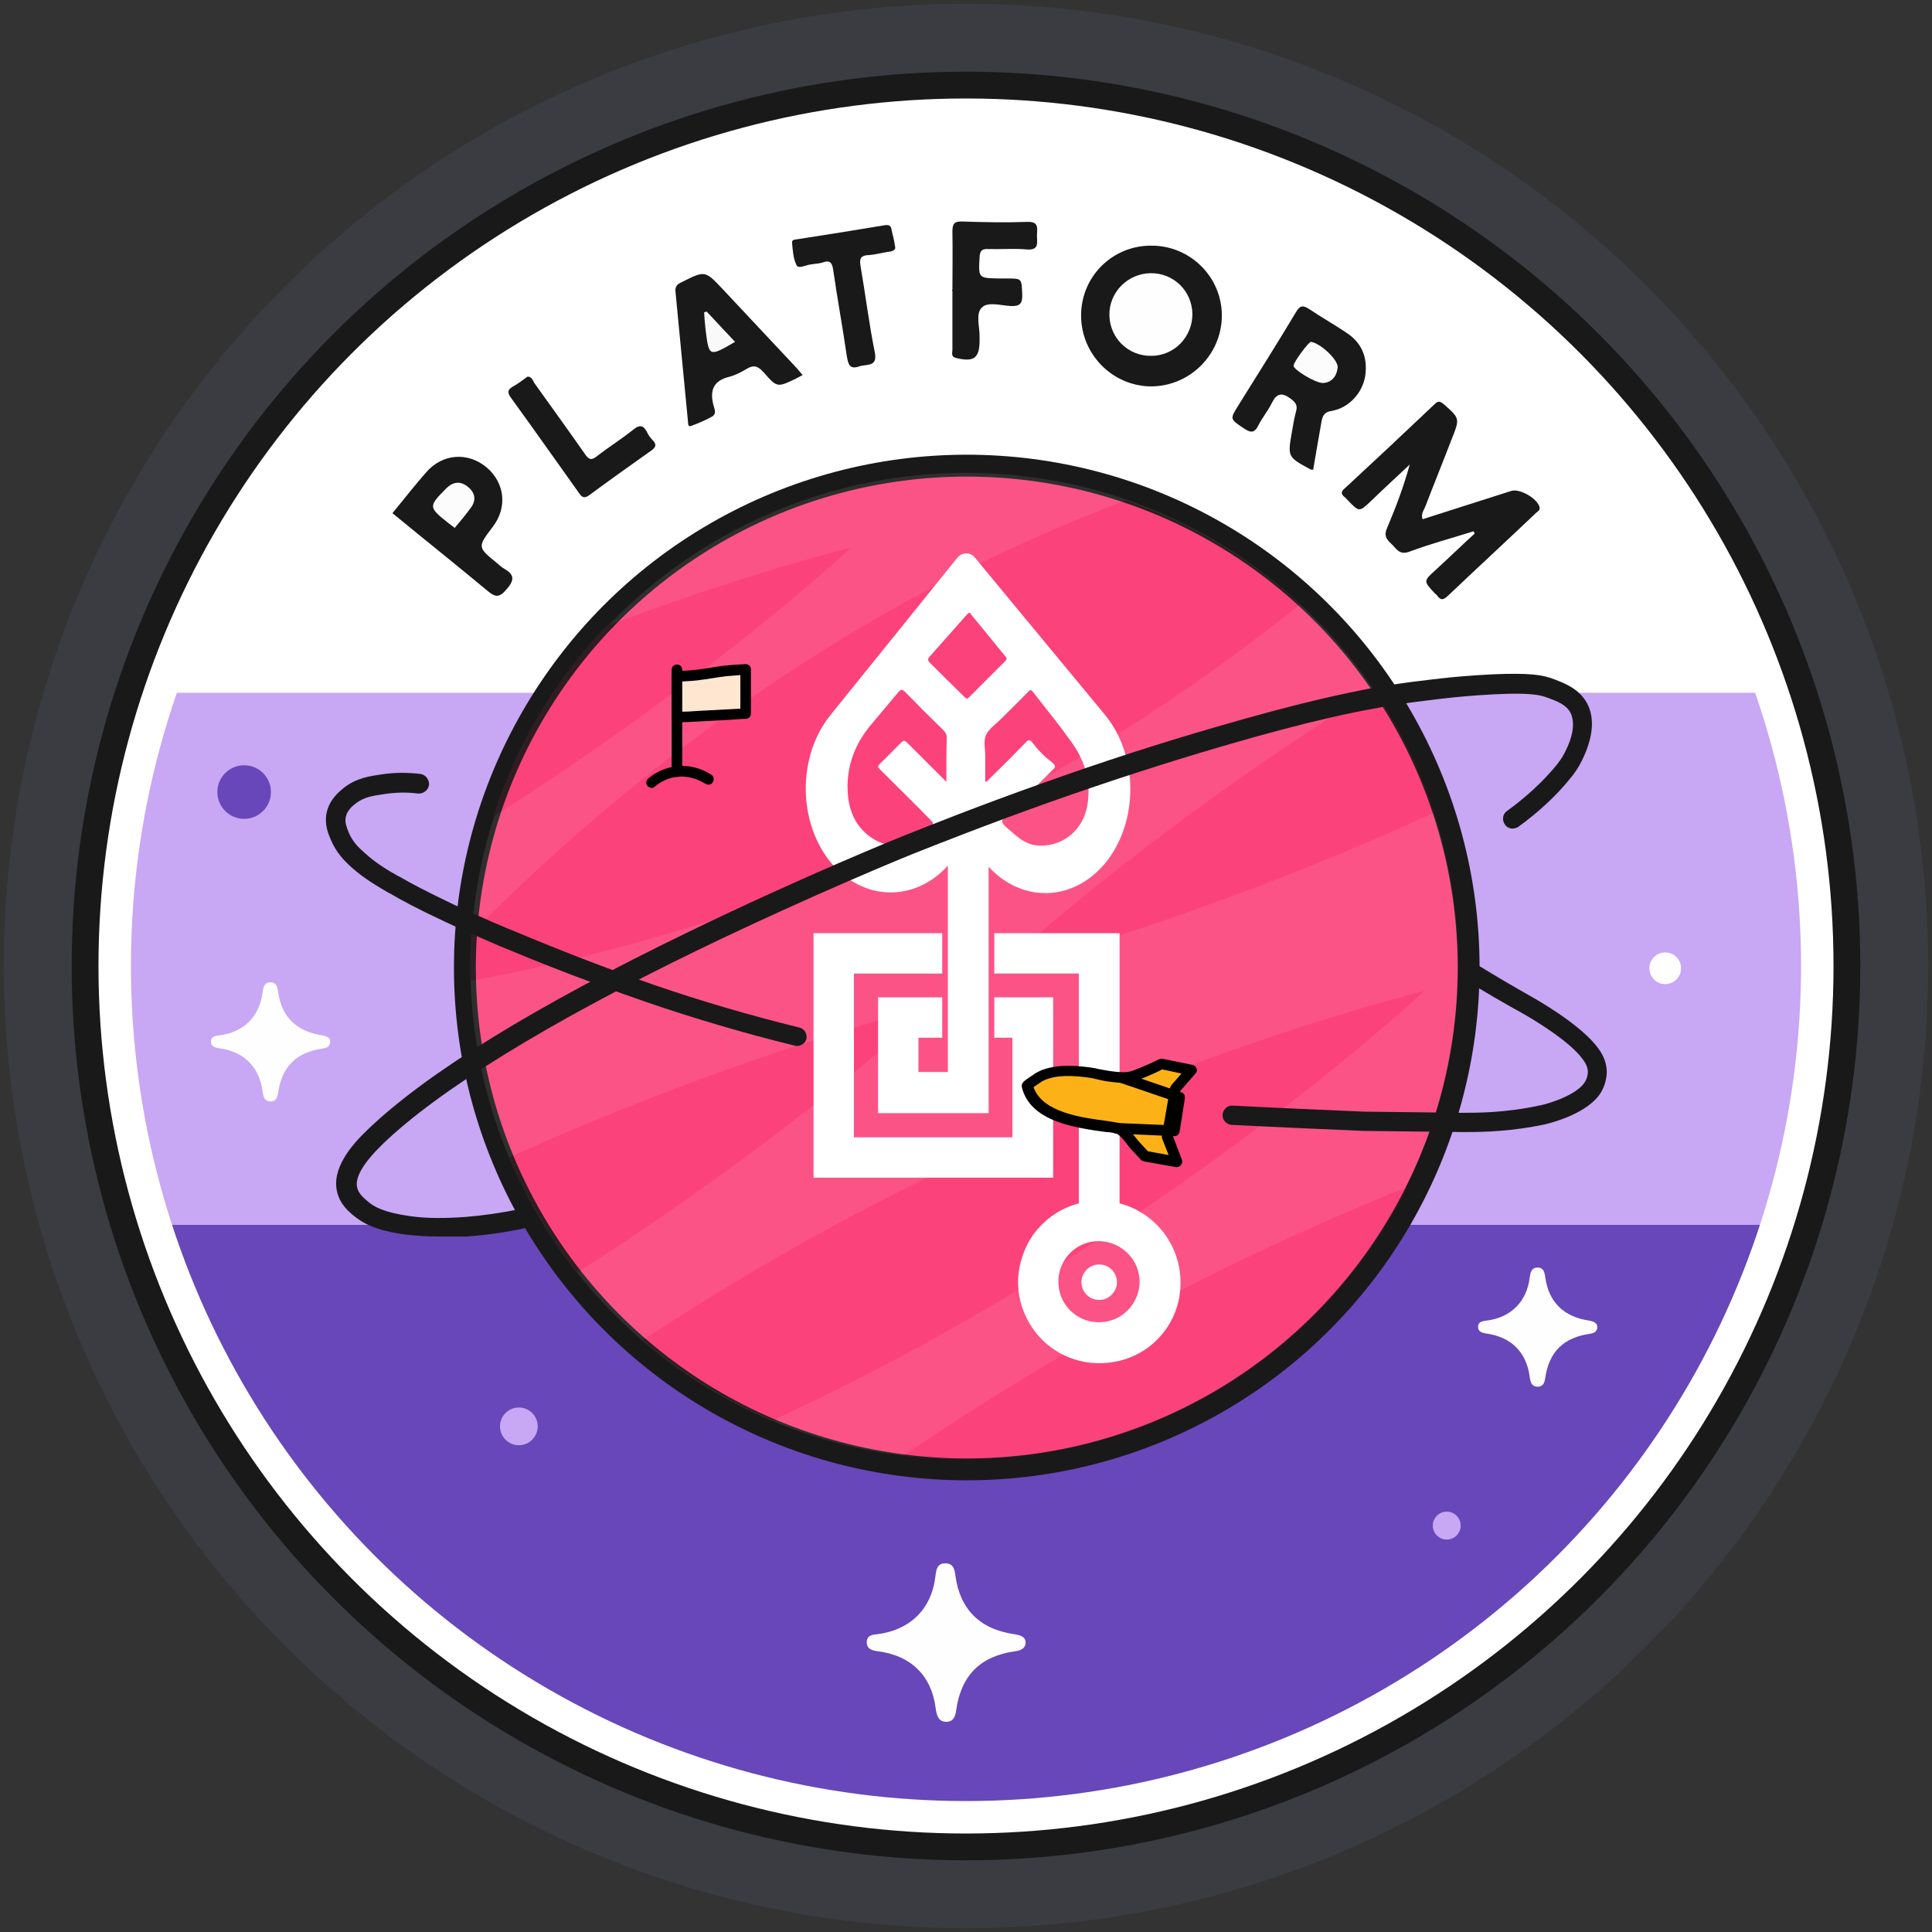<svg xmlns="http://www.w3.org/2000/svg" xmlns:xlink="http://www.w3.org/1999/xlink" x="0px" y="0px" viewBox="0 0 512 512" style="enable-background:new 0 0 512 512;" xml:space="preserve"><rect x="0" y="0" width="512" height="512" fill="#333333" stroke="none"/><style type="text/css">	.st0{fill:#00A8C7;}	.st1{fill:#0980B7;}	.st2{fill:#0B3442;}	.st3{fill:#002539;}	.st4{fill:#A5CE39;}	.st5{fill:#1CACAB;}	.st6{fill:#ABBAC3;}	.st7{fill:#6747B9;}	.st8{fill:#FC427B;}	.st9{fill:#F99D28;}	.st10{fill:#19191A;}	.st11{fill:#3A3C42;}	.st12{fill:#C8A7F4;}	.st13{fill:#EC3B5F;}	.st14{fill:#FE8B00;}	.st15{fill:#FEB90C;}	.st16{fill:#FFFFFF;}	.st17{clip-path:url(#SVGID_00000008831794999235518700000008199236778771185033_);fill:#C8A7F4;}	.st18{clip-path:url(#SVGID_00000008831794999235518700000008199236778771185033_);fill:#6747B9;}	.st19{opacity:9.000000e-02;}	.st20{clip-path:url(#SVGID_00000075852479183400526050000014751642072212461444_);fill:#FFFFFF;}	.st21{clip-path:url(#SVGID_00000075852479183400526050000014751642072212461444_);fill:#FC427B;}	.st22{fill:#FEFEFE;}	.st23{fill:#FCFCFC;}	.st24{fill:#F9F9F9;}	.st25{fill:#FCB216;}	.st26{fill:#FEE6D1;}	.st27{clip-path:url(#SVGID_00000115483114806210979640000009350775986714055579_);fill:#C8A7F4;}	.st28{clip-path:url(#SVGID_00000115483114806210979640000009350775986714055579_);fill:#6747B9;}	.st29{clip-path:url(#SVGID_00000175285078904267614130000007497155002758898562_);fill:#FFFFFF;}	.st30{clip-path:url(#SVGID_00000175285078904267614130000007497155002758898562_);fill:#FC427B;}</style><g id="Paleta_de_colores_App">	<g id="V">		<rect x="2090.7" y="1476.9" class="st0" width="149.3" height="244.6"></rect>		<rect x="2090.7" y="1750.1" class="st1" width="149.3" height="240.5"></rect>		<rect x="2090.7" y="2019.2" class="st2" width="149.3" height="240.5"></rect>		<rect x="2090.7" y="2288.4" class="st3" width="149.3" height="240.5"></rect>		<rect x="2266.7" y="1748.9" class="st4" width="149.3" height="241.7"></rect>		<rect x="2266.7" y="1476.9" class="st5" width="149.3" height="242.8"></rect>		<rect x="2266.7" y="2019.8" class="st6" width="149.3" height="240.5"></rect>		<rect x="2090.7" y="660.4" class="st7" width="149.3" height="231.1"></rect>		<rect x="2090.7" y="930.6" class="st8" width="149.3" height="233.3"></rect>		<rect x="2090.7" y="1198.1" class="st9" width="149.3" height="250.2"></rect>	</g>	<rect x="2533.8" y="2392.9" class="st10" width="199.1" height="120.9"></rect>	<rect x="2732.4" y="2392.9" class="st11" width="199.1" height="120.9"></rect>	<rect x="2932.4" y="2392.9" class="st7" width="199.1" height="120.9"></rect>	<rect x="3131.3" y="2392.9" class="st12" width="199.1" height="120.9"></rect>	<rect x="3333.3" y="2392.9" class="st13" width="199.1" height="120.9"></rect>	<rect x="3533.3" y="2392.9" class="st14" width="199.1" height="120.9"></rect>	<rect x="3733.2" y="2392.9" class="st15" width="199.1" height="120.9"></rect></g><g id="LOGO_PLATFORM">	<circle class="st11" cx="995.5" cy="1585.8" r="990"></circle>	<circle class="st10" cx="995.5" cy="1585.8" r="920"></circle>	<circle class="st16" cx="995.5" cy="1585.8" r="892.5"></circle>	<g>		<defs>			<circle id="SVGID_1_" cx="995.5" cy="1585.8" r="859.2"></circle>		</defs>		<clipPath id="SVGID_00000057861355056875383380000007912262220039480457_">			<use xlink:href="#SVGID_1_" style="overflow:visible;"></use>		</clipPath>		<path style="clip-path:url(#SVGID_00000057861355056875383380000007912262220039480457_);fill:#C8A7F4;" d="M1913.3,1852.3H81.3   c-6.6,0-12-5.4-12-12V1317c0-6.6,5.4-12,12-12h1832c6.6,0,12,5.4,12,12v523.3C1925.3,1846.9,1919.9,1852.3,1913.3,1852.3z"></path>		<path style="clip-path:url(#SVGID_00000057861355056875383380000007912262220039480457_);fill:#6747B9;" d="M1913.3,2478.3H81.3   c-6.6,0-12-5.4-12-12v-602c0-6.6,5.4-12,12-12h1832c6.6,0,12,5.4,12,12v602C1925.3,2472.9,1919.9,2478.3,1913.3,2478.3z"></path>	</g>	<g>		<circle class="st10" cx="996.3" cy="1587.2" r="527.5"></circle>		<circle class="st8" cx="996.3" cy="1587.2" r="505.1"></circle>		<g class="st19">			<g>				<defs>											<ellipse id="SVGID_00000171700967056480972670000014789972427036094107_" transform="matrix(0.287 -0.958 0.958 0.287 -810.245 2083.263)" cx="994" cy="1585.8" rx="507" ry="508.9"></ellipse>				</defs>				<clipPath id="SVGID_00000125602522690939690000000014660100635912477843_">					<use xlink:href="#SVGID_00000171700967056480972670000014789972427036094107_" style="overflow:visible;"></use>				</clipPath>									<ellipse transform="matrix(0.707 -0.707 0.707 0.707 -830.191 1167.298)" style="clip-path:url(#SVGID_00000125602522690939690000000014660100635912477843_);fill:#FFFFFF;" cx="994" cy="1585.8" rx="508.1" ry="508.1"></ellipse>				<path style="clip-path:url(#SVGID_00000125602522690939690000000014660100635912477843_);fill:#FC427B;" d="M1054.5,1403.9     c-313,168.6-620.6,205.3-620.6,205.3s199.8-236.7,512.8-405.3c313-168.6,620.6-205.3,620.6-205.3S1367.4,1235.3,1054.5,1403.9z"></path>				<path style="clip-path:url(#SVGID_00000125602522690939690000000014660100635912477843_);fill:#FC427B;" d="M1628.9,1352.4     c-313,168.6-602.6,238.7-602.6,238.7s217.8-203.4,530.8-372c313-168.6,602.6-238.7,602.6-238.7S1941.9,1183.8,1628.9,1352.4z"></path>				<path style="clip-path:url(#SVGID_00000125602522690939690000000014660100635912477843_);fill:#FC427B;" d="M936.7,1983.5     c-313,168.6-602.6,238.7-602.6,238.7s217.8-203.4,530.8-372s602.6-238.7,602.6-238.7S1249.6,1814.9,936.7,1983.5z"></path>				<path style="clip-path:url(#SVGID_00000125602522690939690000000014660100635912477843_);fill:#FC427B;" d="M428.9,1999     c-313,168.6-602.6,238.7-602.6,238.7s217.8-203.4,530.8-372S959.6,1627,959.6,1627S741.8,1830.4,428.9,1999z"></path>				<path style="clip-path:url(#SVGID_00000125602522690939690000000014660100635912477843_);fill:#FC427B;" d="M1244.4,2075.7     c-313,168.6-602.6,238.7-602.6,238.7s217.8-203.4,530.8-372s602.6-238.7,602.6-238.7S1557.4,1907.1,1244.4,2075.7z"></path>				<path style="clip-path:url(#SVGID_00000125602522690939690000000014660100635912477843_);fill:#FC427B;" d="M346.7,1527.2     c-313,168.6-602.6,238.7-602.6,238.7s217.8-203.4,530.8-372s602.6-238.7,602.6-238.7S659.7,1358.5,346.7,1527.2z"></path>			</g>		</g>		<path class="st16" d="M1143.6,1929.2h-22.2c-4,0-7.2-3.2-7.2-7.2v-22.2c0-4,3.2-7.2,7.2-7.2h22.2c4,0,7.2,3.2,7.2,7.2v22.2   C1150.8,1925.9,1147.6,1929.2,1143.6,1929.2z"></path>		<polygon class="st16" points="970.8,1551.9 970.8,1593.6 880.3,1593.6 880.3,1761.9 1043.3,1761.9 1043.3,1659.6 1024.5,1659.6    1024.5,1617.9 1085,1617.9 1085,1803.6 838.7,1803.6 838.7,1551.9   "></polygon>		<path class="st16" d="M1138.5,1327.4l-134-161.8c-4.6-5.5-12.9-5.4-17.4,0.1L856,1328.4c-34,42.2-33.6,110,0.9,151.6   c33.2,40.1,86,41,120.2,3.1c0,0,0,0,0,0l0,212.2h-30.3v-35.7h24.3v-41.7H905v119.1l113.8,0v-253.5c34.6,37.8,87.6,36.2,120.6-4.6   C1173.3,1436.8,1172.9,1369,1138.5,1327.4z M975.5,1396.3c-13.4-13.4-25.9-25.9-38.3-38.3c-5.2-5.2-5.2-5.2-10.2-0.1   c-6.7,6.7-13.4,13.5-20.2,20.1c-2.1,2-2.1,3.1,0,5.2c17.5,17.3,34.8,34.7,52.2,52.1c4,4,4,4-0.2,8.1c-2.6,2.5-5.3,4.9-8,7.3   c-21.6,18.7-45.9,11.7-61.3-4.5c-12.1-12.8-15.6-28.7-15.4-45.9c0.3-25,9.7-46.1,26-64.7c9-10.3,17.7-21,26.3-31.6   c2.3-2.9,3.7-3.2,6.4-0.3c13.2,13.5,26.5,26.8,40,40c2.1,2.1,2.9,4.2,2.9,7.2C975.4,1365.4,975.5,1380.2,975.5,1396.3z    M957.3,1272.9c-1.3-1.3-1.3-3.3-0.1-4.6c13.1-14.7,26.2-29.5,39.2-44.3c0.6-0.7,1-1.5,2.9-1.5c0.1,0.1,0.4,0.8,0.8,1.4   c11.9,14.5,23.8,29.1,35.9,43.5c1.7,2.1,1.2,3.1-0.5,4.8c-12.5,12.4-25,24.9-37.4,37.4c-1.6,1.6-2.4,1.9-4.2,0.1   C981.9,1297.3,969.7,1285,957.3,1272.9z M1120.4,1419.5c-4.3,27.1-27.1,45.1-53.2,41.8c-10.4-1.3-18.7-8.1-26.2-15.2   c-3.1-2.9-7.9-5.8-8.2-9.1c-0.3-3.4,5-6.1,7.9-9c14.9-15,29.8-29.9,44.8-44.8c2.8-2.7,3.1-4-2.3-8c-6.6-5-12.4-10.9-17.4-17.4   c-4-5.3-5.3-5.3-8.1-2.4c-12.6,12.8-25.3,25.4-38,38.1c-1,1-1.7,2.5-3.9,2.8c0-9,0-17.8,0-26.6c0-7.2-1.9-15.3,0.7-21.5   c2.7-6.3,9.7-10.9,14.9-16.1c9.6-9.6,19.2-19.2,28.7-28.8c1.9-1.9,2.8-2.4,4.7,0.1c12.8,16.7,26.3,33,38.6,50.1   C1117.5,1373,1124.2,1395.2,1120.4,1419.5z"></path>		<path class="st16" d="M1153.3,1830v-278.1h-128.9v41.7h87.1V1830c-16.4,4.2-30.8,13.2-41.6,25.5c-7.2,8.1-12.9,17.7-16.5,28.2   c-2.6,7.7-4.2,16-4.5,24.5c0,0.8,0.1,1.7,0.1,2.5c0,0.9,0,1.7-0.1,2.6c0.6,20.2,8.4,38.6,20.8,52.8c19.5,22.1,50.5,33.8,83.8,25.6   c29.9-7.3,53.2-31.1,60-61C1224.5,1883.4,1195.3,1840.8,1153.3,1830z M1174.2,1912.1c-0.6,21.7-18.2,39.5-39.8,40.5   c-23.1,1-42.2-16.7-43.6-39.2c0-0.8-0.1-1.7-0.1-2.5c0-0.9,0-1.7,0.1-2.6c1.3-21.9,19.5-39.1,41.7-39.1   C1155.9,1869.1,1174.9,1888.5,1174.2,1912.1z"></path>	</g>	<path class="st22" d="M1057,2282.8c-0.9,6-5.3,7.5-10.8,8.2c-35.7,5.1-55.6,24.9-60.4,60.7c-0.9,6.7-2.9,12-10.1,12.1  c-8,0.1-9.9-5.7-10.7-12.9c-4-34.2-25.2-55.3-59.8-59.9c-5.9-0.8-11.3-2.3-11.1-9.4c0.1-6.5,5.1-7.6,10.6-8.3  c34.1-4.3,56.1-26.1,60.3-59.7c0.8-6.8,2-13.1,10.2-13.3c8.2-0.2,9.7,5.9,10.6,12.8c4.6,34.7,25.3,54.9,61.1,60.3  C1054,2274.6,1057.2,2277.5,1057,2282.8z"></path>	<path class="st22" d="M1645.1,1958.1c-0.6,4.5-4,5.6-8.1,6.2c-26.8,3.8-41.7,18.7-45.3,45.5c-0.7,5-2.2,9-7.6,9.1  c-6,0.1-7.4-4.3-8-9.6c-3-25.6-18.9-41.5-44.8-44.9c-4.5-0.6-8.5-1.7-8.3-7c0.1-4.8,3.8-5.7,8-6.2c25.6-3.2,42.1-19.6,45.2-44.7  c0.6-5.1,1.5-9.9,7.7-10c6.2-0.1,7.3,4.4,8,9.6c3.4,26,18.9,41.2,45.8,45.2C1642.9,1952,1645.3,1954.1,1645.1,1958.1z"></path>	<circle class="st12" cx="535.6" cy="2059.3" r="19.2"></circle>	<circle class="st12" cx="1489.9" cy="2161.7" r="14.3"></circle>	<circle class="st7" cx="252.8" cy="1406.9" r="27.6"></circle>	<path class="st22" d="M341.4,1664.5c-0.6,4.5-4,5.6-8.1,6.2c-26.8,3.8-41.7,18.7-45.3,45.5c-0.7,5-2.2,9-7.6,9.1  c-6,0.1-7.4-4.3-8-9.6c-3-25.6-18.9-41.5-44.8-44.9c-4.5-0.6-8.5-1.7-8.3-7c0.1-4.8,3.8-5.7,8-6.2c25.6-3.2,42.1-19.6,45.2-44.7  c0.6-5.1,1.5-9.9,7.7-10c6.2-0.1,7.3,4.4,8,9.6c3.4,26,18.9,41.2,45.8,45.2C339.2,1658.3,341.6,1660.5,341.4,1664.5z"></path>	<circle class="st22" cx="1714.8" cy="1588.2" r="16.2"></circle>	<g>		<path class="st10" d="M1517.8,1138.7c-22,6.9-44.3,13-65.8,21c-10.4,3.8-13.3-3.2-18.6-8c-4.9-4.5-7.8-8.6-4.5-16.2   c9.1-21.1,17-42.6,23.4-65.3c-13.5,12.6-27,25.3-40.5,37.9c-11.8,11-11.8,11-23.2-1.2c-1.2-1.2-2.2-2.6-3.5-3.7   c-4.1-3.2-3.3-5.8,0.2-9.1c30.9-28.8,61.7-57.6,92.4-86.6c3.5-3.3,5.6-3.2,9.3,0.1c16.5,14.9,16.7,14.7,8.3,36   c-9.1,23.1-18.3,46.2-27.2,69.4c-1.4,3.7-4.5,7.2-2.8,12.7c30.5-9.7,60.8-19.3,91.2-29c8.8-2.8,27,7.7,29.2,16.8   c0.8,3.4-1.9,4.4-3.6,5.9c-30.4,28.7-61,57.1-91.3,85.9c-3.9,3.7-6.6,4.5-9.9-0.1c-0.7-1-1.7-1.9-2.6-2.8   c-12.1-12.7-12.1-12.6,0.3-24.2c13.4-12.6,26.8-25.2,40.2-37.8C1518.4,1139.8,1518.1,1139.2,1517.8,1138.7z"></path>		<path class="st10" d="M1114,916.4c0.1-40.1,32.2-72,72.6-72c40,0.1,72.5,32.7,72.3,72.6c-0.2,39.7-33.1,72.3-72.9,72.2   C1146.1,989.1,1113.9,956.6,1114,916.4z"></path>		<path class="st10" d="M1352.6,1075.2c-2.1-0.2-2.6-0.2-2.9-0.4c-23.7-13-23.7-13-19-39.3c1.2-7,2.5-14.1,4.1-21.1   c1.4-5.8-0.8-8.8-5.5-12.4c-9.2-7.2-14.8-5.8-19.8,4.7c-3.8,7.9-9.9,14.8-13.7,22.7c-4.1,8.6-8.2,7.8-15.2,3.2   c-14.3-9.5-14.5-9.2-5.5-23.7c19.8-31.9,39.8-63.5,59.1-95.7c4.4-7.3,7.5-7.9,14.3-3.2c12.2,8.3,25.1,15.5,37.5,23.5   c16.1,10.5,22.7,25.7,19.9,44.5c-2.6,17.5-16.7,32.9-34.6,35.9c-7.8,1.3-9.4,5-10.4,11.2   C1358.3,1041.8,1355.5,1058.4,1352.6,1075.2z"></path>		<path class="st10" d="M827.3,977.9c-3,1.5-5.2,2.7-7.4,3.8c-18.7,8.7-19.1,9.1-32.7-6.6c-5.7-6.6-10.4-8.2-17.9-3.7   c-5.7,3.4-12,6.5-18.4,8.2c-15.2,4-19.4,13.2-16,27.9c0.9,3.9,4.4,9.6-1.2,12.6c-6.9,3.9-14.3,7.2-21.9,9.6   c-3.4,1.1-2.8-3.2-3-5.4c-4.3-44.4-8.4-88.9-12.7-133.3c-0.5-5.2,1.8-7.2,6.1-9.4c24-12.2,24-12.3,42.3,7.1   c25.1,26.7,50.2,53.5,75.2,80.2C822.2,971.7,824.5,974.6,827.3,977.9z"></path>		<path class="st10" d="M405.3,1119.9c12.4-15.2,23.3-29.1,34.9-42.5c16.7-19.2,42.9-20.9,62.1-4.7c18.7,15.8,21.2,41.1,6.1,61.1   c-15.8,20.9-15.8,20.9,4.5,37.5c2.3,1.9,4.4,4,6.9,5.5c10.2,5.9,11.2,11.4,2.9,21.1c-7.5,8.8-11.6,8.9-20.2,1.7   C470.5,1172.7,438,1146.6,405.3,1119.9z"></path>		<path class="st10" d="M981.4,890c0-19.8,0.2-39.6-0.1-59.5c-0.1-7.6,1.2-11.3,10.2-11c22.3,0.8,44.7,1.1,67,0.3   c12.4-0.4,9.7,7.2,9.6,14c-0.1,7,2.8,15.7-10.4,14.5c-13-1.1-26.1-0.1-39.2-0.6c-6.1-0.2-8.9,1-9.3,8.1   c-1.2,21.9-1.5,21.9,20.3,22c2.5,0,5.1,0,7.6,0c15.9,0.1,15.3,0.1,15.8,16.4c0.3,9.3-2.2,12.3-11.8,11.8   c-10.3-0.5-23.9-5-30.2,1.9c-6.2,6.8-1.4,20.1-2,30.6c-0.1,0.8,0,1.7,0,2.5c-0.1,18.3-5.7,22.4-23.8,18.3   c-6.1-1.4-4.3-5.4-4.3-8.7c-0.1-20.2-0.1-40.5-0.1-60.7C980.9,890,981.1,890,981.4,890z"></path>		<path class="st10" d="M922.7,845.2c0.7,2.6-0.9,4.8-5.9,5.4c-7.1,0.8-14.1,3.2-21.2,3.3c-9.6,0.2-9.4,5.1-8.2,12.3   c4.9,29,8.6,58.3,14.5,87.1c3.3,16.2-8.2,12.5-15.8,15c-10.3,3.3-11.4-2.4-12.6-10.8c-4.2-29.6-9.7-59-13.9-88.5   c-1.2-8.2-3.9-9.9-11.3-7.5c-4,1.3-8.3,1.3-12.5,1.8c-4.9,0.6-12.2,4.6-14.1,0.7c-3.4-6.8-3.7-15.3-4.6-23.2   c-0.4-3.3,3.2-3.2,5.6-3.5c29.9-4.8,59.9-9.5,89.7-14.4c4.8-0.8,7,0.3,7.4,5.4C920.3,833.2,921.5,838.2,922.7,845.2z"></path>		<path class="st10" d="M544.3,979.3c4.4,0.2,5.4,4,7.2,6.5c17.5,24.3,35,48.5,52.1,73.1c3.9,5.6,6.6,6.9,12.6,2.3   c12.3-9.6,25.6-17.9,37.8-27.5c6.3-5,10-4.4,13.6,2.5c1.7,3.3,4.1,6.5,6.6,9.3c4,4.4,2.3,7-1.9,10c-21.4,15.1-42.7,30.2-63.7,45.7   c-5.3,3.9-7.7,2.2-10.9-2.3c-23.2-32.7-46.4-65.3-70-97.6c-4.2-5.7-3.1-8.5,2.3-11.7C534.9,986.4,539.6,982.7,544.3,979.3z"></path>		<g>			<path class="st22" d="M1186.2,958.1c-23.6,0.2-42.8-18.4-43.3-41.9c-0.5-23.2,18.7-42.6,42.3-42.9c23.6-0.3,42.8,18.4,43.1,42    C1228.5,938.7,1209.8,957.8,1186.2,958.1z"></path>			<path class="st23" d="M1362.9,986c-8.2-0.2-30.5-13.9-30.3-17.7c0.2-3.4,15.5-24.5,17.7-24.3c9.7,1.1,28.4,18.7,27.4,26.3    C1376.6,979.6,1371.4,985.5,1362.9,986z"></path>			<path class="st24" d="M728.6,912.5c9.6,10.3,19.3,20.7,29,31.2c-26.6,15.5-26.7,15.5-30.1-12.2c-0.8-6.1-1-12.2-1.5-18.3    C726.9,913,727.7,912.8,728.6,912.5z"></path>			<path class="st23" d="M469.5,1135c-2.5-1.9-4.5-3.3-6.5-4.9c-20.7-16.5-20.8-17-2-35.6c7.1-7.1,14.8-7.6,22.4-1.3    c7.7,6.5,8,14.4,2.1,22.3C480.4,1122.2,474.9,1128.5,469.5,1135z"></path>		</g>	</g>	<g id="L&#xCD;NEAS">		<g>			<path class="st10" d="M821.4,1668.2c-0.8,0-1.6-0.1-2.4-0.3c-52.3-12.9-103.1-27.8-151-44.2c-35.2-12-66.5-24.1-79.9-29.3    c-32.4-12.5-57.4-22.8-72.6-29.3c-19.9-8.5-38.7-16.8-55.8-24.8c-30-14-45.5-22.5-56.8-29l-2.2-1.3c-9.9-5.6-23.4-13.3-37.5-26.1    c-7.3-6.6-15.5-15-21.1-27.8c-2.7-6.1-6.7-15.4-4.6-26.8c2.7-14.6,13.4-23.1,18-26.7c12.7-10,25.8-11.9,39.7-13.9    c12.8-1.8,25.9-1.9,39-0.4c5.5,0.7,9.4,5.6,8.7,11.1c-0.7,5.5-5.6,9.4-11.1,8.7c-11.4-1.4-22.8-1.3-33.9,0.3    c-13.8,2-22.1,3.4-30.2,9.8c-3.5,2.8-9.4,7.4-10.7,14.6c-0.9,5.1,0.7,9.3,3.3,15.2c4,9.3,10.1,15.5,16.1,20.9    c12.5,11.3,24.5,18.1,34,23.6l2.2,1.3c11.5,6.6,26.1,14.5,55.3,28.2c16.9,7.9,35.4,16.1,55.1,24.5c15.1,6.4,39.8,16.6,72,29    c13.3,5.1,44.4,17.1,79.2,29c47.4,16.2,97.6,30.9,149.3,43.7c5.4,1.3,8.6,6.7,7.3,12.1C830,1665.2,825.9,1668.2,821.4,1668.2z"></path>		</g>		<g>			<path class="st10" d="M453.9,1864.3c-12.3,0-23.8-0.7-34.2-2.1c-32.4-4.3-45.6-12.5-53.4-19.1c-5.7-4.8-14.3-12.1-17.6-23.9    c-6.8-24.6,14.5-48.8,31.1-64.8c60-57.9,171.3-126.5,330.7-203.9c118.3-57.5,220.6-98.7,221.6-99.1    c24.5-9.9,75.5-30.3,143.5-54.4c59.8-21.2,117.4-39.8,176.1-57c95.4-27.8,141.1-36.3,156.2-39c35.1-6.5,62.2-9.5,86.1-12.1    c0.8-0.1,18.5-2,42.9-3.1c38.2-1.7,51.6,0.4,64,5.3c11.3,4.4,25.3,9.9,32.9,24.5c8.2,15.5,6.3,35.3-5.5,59    c-3.8,7.7-7.9,13.1-11.7,17.8c-14.3,17.7-32.4,34.5-53.7,49.9c-4.5,3.2-10.7,2.2-14-2.2s-2.2-10.7,2.2-14    c19.9-14.4,36.7-30,49.9-46.3c2.9-3.5,6.2-7.8,9.3-14.1c8.8-17.5,10.7-31.2,5.7-40.7c-4.2-8-13.1-11.5-22.5-15.2    c-8.1-3.2-17.9-5.7-55.8-3.9c-23.7,1.1-40.9,3-41.6,3c-23.6,2.6-50.3,5.6-84.7,11.9c-14.8,2.7-59.8,11-154.2,38.6    c-58.3,17-115.6,35.5-175,56.6c-67.6,23.9-118.3,44.3-142.7,54.1c-1,0.4-102.7,41.4-220.4,98.6    c-155.2,75.4-267.8,144.7-325.4,200.3c-20,19.3-28.6,34.4-25.7,45.1c1.6,5.8,6.9,10.4,11.2,14c5.7,4.9,15.8,10.9,43.1,14.6    c16.4,2.2,35.6,2.5,57.2,1c18.8-1.4,37.8-4.1,56.5-8.1c5.4-1.2,10.7,2.3,11.9,7.7s-2.3,10.7-7.7,11.9    c-19.6,4.2-39.5,7.1-59.2,8.5C471.5,1864,462.5,1864.3,453.9,1864.3z"></path>		</g>		<g>			<path class="st10" d="M1512.3,1756.5c-2.8,0-5.3,0-7.4,0c-67.2-0.7-97.8-1-100.6-1.1c-44.7-1.8-90.2-3.9-135.3-6.2    c-5.5-0.3-9.8-5-9.5-10.5c0.3-5.5,5-9.8,10.5-9.5c45.1,2.4,90.5,4.5,135.1,6.2c2.5,0.1,37.1,0.5,100,1.1    c14.4,0.2,44.3,0.5,81.5-7.8c9.6-2.1,38.6-11.2,45.7-24.5c2.6-4.8,2.7-9.7,2.7-9.8c0-4-1.6-8.2-4.9-12.8    c-12.6-17.7-49.4-40.4-62.5-47.7c-19-10.5-38.4-21.9-57.7-33.9c-4.7-2.9-6.1-9.1-3.2-13.8c2.9-4.7,9.1-6.1,13.8-3.2    c18.9,11.8,38,23,56.8,33.4c2.1,1.2,51.3,28.5,69.1,53.6c5.6,7.9,8.5,16.1,8.6,24.2c0,1-0.1,10-5.1,19.4    c-12.8,23.7-54.3,33.5-59,34.6C1557.4,1755.6,1528.7,1756.5,1512.3,1756.5z"></path>		</g>	</g>	<g id="COHETE">		<g>			<path class="st25" d="M1058.5,1709c-0.1-1,10.6-8,12.1-8.8c15.2-8.3,35.9-7,52.4-4.7c6.2,0.9,13,3,25.1,4.4    c7.1,0.8,11.5,1,16.7,0c2.2-0.4,4.9-1.1,14.6-5.3c4.3-1.9,10.2-4.5,17.2-7.9c10.2,2.1,20.5,4.2,30.7,6.4l-16.4,19.1l-8.5,49.2    l10.1,25.9c0,0-32.8-5.8-32.8-5.8c-3.4-3.7-6.9-7.4-10.3-11.2c-4.7-5.1-10.7-14.6-17.1-17.2c-1.5-0.6-3.2-0.9-4.8-1.1    C1119,1748,1066.7,1743.9,1058.5,1709z"></path>			<path d="M1212.5,1792.8c-0.3,0-0.6,0-1-0.1l-32.8-5.8c-1.2-0.2-2.3-0.8-3.1-1.7l-10.3-11.2c-1.4-1.5-2.9-3.3-4.4-5.3    c-3.3-4.1-7.4-9.2-10.7-10.6c-0.9-0.4-2.2-0.5-3.5-0.7c-2.2-0.3-4.6-0.6-7.1-1c-31.1-4.1-78-10.4-86.4-46.3    c0-0.2-0.1-0.3-0.1-0.5c-0.6-4,2.7-6.3,7.8-9.8c2.8-2,6.1-4.1,7.2-4.6c16.8-9.2,38.7-7.7,55.8-5.3c2.6,0.4,5.1,0.9,8.1,1.5    c4.5,1,9.7,2.1,16.8,2.9c7.2,0.9,10.9,0.9,15.1,0.1c1.4-0.3,3.5-0.7,13.4-4.9c5.6-2.4,11.3-5.1,17-7.8c1.1-0.5,2.3-0.7,3.5-0.4    l30.7,6.4c1.9,0.4,3.5,1.8,4.1,3.6c0.6,1.8,0.2,3.9-1,5.4l-15.4,17.9l-8,46.2l9.5,24.5c0.7,1.9,0.4,3.9-0.9,5.5    C1215.7,1792.1,1214.1,1792.8,1212.5,1792.8z M1182.4,1776.4l21.4,3.8l-6.5-16.8c-0.4-0.9-0.5-1.9-0.3-2.9l8.5-49.2    c0.2-1,0.6-1.9,1.3-2.7l10.3-12l-19.7-4.1c-5.2,2.5-10.5,5-15.7,7.2c-10.1,4.4-13.1,5.2-15.7,5.6c-6.1,1.2-11.1,0.9-18.4,0.1    c-7.7-0.9-13.3-2.1-17.8-3.1c-2.8-0.6-5.1-1.1-7.3-1.4c-14.3-2-34.9-3.7-49,4c-1.2,0.6-5.8,3.7-8.6,5.7    c8.9,25.9,49.3,31.3,76.3,34.9c2.5,0.3,4.9,0.7,7.1,1c1.8,0.3,3.9,0.6,6.1,1.4c6,2.4,10.9,8.5,15.2,13.9c1.4,1.8,2.7,3.4,3.9,4.7    L1182.4,1776.4z"></path>		</g>		<g>			<path d="M1209.8,1760.8c-0.1,0-0.2,0-0.3,0l-59.5-2.7c-3-0.1-5.4-2.7-5.2-5.7s2.7-5.4,5.7-5.2l54.6,2.5l4-25l-54.6-18.7    c-2.9-1-4.4-4.1-3.4-7c1-2.9,4.1-4.4,7-3.4l59,20.2c2.5,0.9,4.1,3.4,3.6,6.1l-5.6,34.4    C1214.8,1758.9,1212.5,1760.8,1209.8,1760.8z"></path>		</g>	</g>	<g>		<g>			<path d="M671.9,1402.5c-1.6,0-3.1-0.7-4.2-1.9c-2-2.3-1.7-5.8,0.6-7.8c5.3-4.5,16.6-12.2,32.8-12.8c15.2-0.6,26.7,5.4,32.1,9.1    c2.5,1.7,3.2,5.1,1.5,7.6c-1.7,2.5-5.1,3.2-7.6,1.5c-4.4-2.9-13.5-7.7-25.6-7.2c-12.9,0.5-21.9,6.6-26.1,10.2    C674.4,1402.1,673.2,1402.5,671.9,1402.5z"></path>		</g>		<g>			<path d="M698,1391.2c-3,0-5.5-2.5-5.5-5.5v-104.8c0-3,2.5-5.5,5.5-5.5s5.5,2.5,5.5,5.5v104.8C703.5,1388.8,701,1391.2,698,1391.2    z"></path>		</g>		<g>			<path class="st26" d="M698,1329.6c7.3-0.2,14.6-0.5,22-0.8c15.9-0.7,31.5-1.5,46.7-2.6c0.7,0,1.5,0,2.2,0c0-15.1,0-30.2,0-45.3    c-4.6,0.1-12,0.3-21,1.3c-9.8,1.1-14.3,2.3-23.5,3.5c-6,0.8-15,1.7-26.4,1.9V1329.6z"></path>			<path d="M698,1335.1c-1.4,0-2.8-0.6-3.8-1.6c-1.1-1-1.7-2.5-1.7-3.9v-41.9c0-3,2.4-5.4,5.4-5.5c8.8-0.1,17.4-0.8,25.7-1.9    c3.9-0.5,7-1,9.9-1.5c3.9-0.7,7.9-1.3,13.6-2c7.2-0.8,14.4-1.3,21.5-1.4c1.5,0,2.9,0.5,3.9,1.6c1,1,1.6,2.4,1.6,3.9v45.3    c0,3-2.5,5.5-5.5,5.5h-2c-15.5,1.1-31.1,1.9-46.6,2.6c-7.3,0.3-14.7,0.6-22,0.8C698.1,1335.1,698.1,1335.1,698,1335.1z     M703.5,1293v30.9c5.4-0.2,10.9-0.4,16.2-0.6c14.5-0.6,29.2-1.4,43.6-2.4v-34.4c-5,0.2-9.9,0.6-14.9,1.1c-5.4,0.6-9.1,1.2-13,1.9    c-3.1,0.5-6.2,1-10.3,1.6C718.1,1292.1,710.8,1292.7,703.5,1293z"></path>		</g>	</g></g><g id="Capa_3">	<circle class="st11" cx="256" cy="256" r="255"></circle>	<circle class="st10" cx="256" cy="256" r="237"></circle>	<circle class="st16" cx="256" cy="256" r="229.9"></circle>	<g>		<defs>			<circle id="SVGID_00000160898247955057521500000017155996548330112657_" cx="256" cy="256" r="221.3"></circle>		</defs>		<clipPath id="SVGID_00000127764175882875818540000006525052830081009807_">			<use xlink:href="#SVGID_00000160898247955057521500000017155996548330112657_" style="overflow:visible;"></use>		</clipPath>		<path style="clip-path:url(#SVGID_00000127764175882875818540000006525052830081009807_);fill:#C8A7F4;" d="M483.5,324.6H29.4   c-6.6,0-12-5.4-12-12v-117c0-6.6,5.4-12,12-12h454.1c6.6,0,12,5.4,12,12v117C495.5,319.2,490.1,324.6,483.5,324.6z"></path>		<path style="clip-path:url(#SVGID_00000127764175882875818540000006525052830081009807_);fill:#6747B9;" d="M483.5,485.9H29.4   c-6.6,0-12-5.4-12-12V336.6c0-6.6,5.4-12,12-12h454.1c6.6,0,12,5.4,12,12v137.2C495.5,480.5,490.1,485.9,483.5,485.9z"></path>	</g>	<g>		<circle class="st10" cx="256.2" cy="256.4" r="135.9"></circle>		<circle class="st8" cx="256.2" cy="256.4" r="130.1"></circle>		<g class="st19">			<g>				<defs>											<ellipse id="SVGID_00000129190175632421341140000010221895815313233557_" transform="matrix(0.287 -0.958 0.958 0.287 -62.938 427.464)" cx="255.6" cy="256" rx="130.6" ry="131.1"></ellipse>				</defs>				<clipPath id="SVGID_00000022546443408355401980000004829051126562511232_">					<use xlink:href="#SVGID_00000129190175632421341140000010221895815313233557_" style="overflow:visible;"></use>				</clipPath>									<ellipse transform="matrix(0.707 -0.707 0.707 0.707 -106.154 255.722)" style="clip-path:url(#SVGID_00000022546443408355401980000004829051126562511232_);fill:#FFFFFF;" cx="255.6" cy="256" rx="130.9" ry="130.9"></ellipse>				<path style="clip-path:url(#SVGID_00000022546443408355401980000004829051126562511232_);fill:#FC427B;" d="M271.2,209.1     C190.6,252.6,111.4,262,111.4,262s51.5-61,132.1-104.4c80.6-43.4,159.8-52.9,159.8-52.9S351.8,165.7,271.2,209.1z"></path>				<path style="clip-path:url(#SVGID_00000022546443408355401980000004829051126562511232_);fill:#FC427B;" d="M419.2,195.9     c-80.6,43.4-155.2,61.5-155.2,61.5S320,205,400.6,161.6c80.6-43.4,155.2-61.5,155.2-61.5S499.8,152.5,419.2,195.9z"></path>				<path style="clip-path:url(#SVGID_00000022546443408355401980000004829051126562511232_);fill:#FC427B;" d="M240.8,358.4     c-80.6,43.4-155.2,61.5-155.2,61.5s56.1-52.4,136.7-95.8s155.2-61.5,155.2-61.5S321.5,315,240.8,358.4z"></path>				<path style="clip-path:url(#SVGID_00000022546443408355401980000004829051126562511232_);fill:#FC427B;" d="M110.1,362.4     c-80.6,43.4-155.2,61.5-155.2,61.5s56.1-52.4,136.7-95.8s155.2-61.5,155.2-61.5S190.7,319,110.1,362.4z"></path>				<path style="clip-path:url(#SVGID_00000022546443408355401980000004829051126562511232_);fill:#FC427B;" d="M320.1,382.2     c-80.6,43.4-155.2,61.5-155.2,61.5s56.1-52.4,136.7-95.8s155.2-61.5,155.2-61.5S400.7,338.8,320.1,382.2z"></path>				<path style="clip-path:url(#SVGID_00000022546443408355401980000004829051126562511232_);fill:#FC427B;" d="M88.9,240.9     C8.3,284.3-66.3,302.4-66.3,302.4s56.1-52.4,136.7-95.8s155.2-61.5,155.2-61.5S169.5,197.5,88.9,240.9z"></path>			</g>		</g>		<path class="st16" d="M291.3,344.5L291.3,344.5c-2.6,0-4.7-2.1-4.7-4.7v0c0-2.6,2.1-4.7,4.7-4.7h0c2.6,0,4.7,2.1,4.7,4.7v0   C296,342.3,293.9,344.5,291.3,344.5z"></path>		<polygon class="st16" points="249.7,247.3 249.7,258 226.3,258 226.3,301.4 268.3,301.4 268.3,275 263.5,275 263.5,264.3    279.1,264.3 279.1,312.1 215.6,312.1 215.6,247.3   "></polygon>		<path class="st16" d="M292.8,189.4l-34.5-41.7c-1.2-1.4-3.3-1.4-4.5,0l-33.8,41.9c-8.7,10.9-8.6,28.3,0.2,39   c8.6,10.3,22.2,10.5,31,0.8c0,0,0,0,0,0l0,54.7h-7.8V275h6.3v-10.7h-17V295l29.3,0v-65.3c8.9,9.7,22.6,9.3,31.1-1.2   C301.8,217.6,301.7,200.2,292.8,189.4z M250.8,207.2c-3.5-3.5-6.7-6.7-9.9-9.9c-1.3-1.3-1.3-1.3-2.6,0c-1.7,1.7-3.4,3.5-5.2,5.2   c-0.5,0.5-0.5,0.8,0,1.3c4.5,4.5,9,8.9,13.4,13.4c1,1,1,1,0,2.1c-0.7,0.6-1.4,1.3-2.1,1.9c-5.6,4.8-11.8,3-15.8-1.2   c-3.1-3.3-4-7.4-4-11.8c0.1-6.4,2.5-11.9,6.7-16.7c2.3-2.7,4.5-5.4,6.8-8.1c0.6-0.7,0.9-0.8,1.7-0.1c3.4,3.5,6.8,6.9,10.3,10.3   c0.5,0.5,0.8,1.1,0.8,1.8C250.8,199.2,250.8,203,250.8,207.2z M246.2,175.4c-0.3-0.3-0.3-0.9,0-1.2c3.4-3.8,6.7-7.6,10.1-11.4   c0.2-0.2,0.3-0.4,0.8-0.4c0,0,0.1,0.2,0.2,0.4c3.1,3.7,6.1,7.5,9.2,11.2c0.4,0.5,0.3,0.8-0.1,1.2c-3.2,3.2-6.4,6.4-9.6,9.6   c-0.4,0.4-0.6,0.5-1.1,0C252.5,181.7,249.3,178.5,246.2,175.4z M288.2,213.2c-1.1,7-7,11.6-13.7,10.8c-2.7-0.3-4.8-2.1-6.8-3.9   c-0.8-0.7-2-1.5-2.1-2.4c-0.1-0.9,1.3-1.6,2-2.3c3.8-3.9,7.7-7.7,11.5-11.5c0.7-0.7,0.8-1-0.6-2.1c-1.7-1.3-3.2-2.8-4.5-4.5   c-1-1.4-1.4-1.4-2.1-0.6c-3.2,3.3-6.5,6.6-9.8,9.8c-0.3,0.3-0.4,0.6-1,0.7c0-2.3,0-4.6,0-6.9c0-1.9-0.5-3.9,0.2-5.5   c0.7-1.6,2.5-2.8,3.8-4.1c2.5-2.5,5-4.9,7.4-7.4c0.5-0.5,0.7-0.6,1.2,0c3.3,4.3,6.8,8.5,9.9,12.9   C287.4,201.2,289.2,206.9,288.2,213.2z"></path>		<path class="st16" d="M296.7,318.9v-71.6h-33.2V258h22.4v60.9c-4.2,1.1-7.9,3.4-10.7,6.6c-1.9,2.1-3.3,4.6-4.2,7.3   c-0.7,2-1.1,4.1-1.2,6.3c0,0.2,0,0.4,0,0.6c0,0.2,0,0.4,0,0.7c0.2,5.2,2.2,9.9,5.4,13.6c5,5.7,13,8.7,21.6,6.6   c7.7-1.9,13.7-8,15.5-15.7C315,332.7,307.5,321.7,296.7,318.9z M302,340c-0.2,5.6-4.7,10.2-10.3,10.4c-5.9,0.3-10.9-4.3-11.2-10.1   c0-0.2,0-0.4,0-0.6c0-0.2,0-0.4,0-0.7c0.3-5.6,5-10.1,10.7-10.1C297.3,329,302.2,334,302,340z"></path>	</g>	<path class="st22" d="M271.8,435.5c-0.2,1.5-1.4,1.9-2.8,2.1c-9.2,1.3-14.3,6.4-15.6,15.6c-0.2,1.7-0.8,3.1-2.6,3.1  c-2,0-2.5-1.5-2.8-3.3c-1-8.8-6.5-14.3-15.4-15.4c-1.5-0.2-2.9-0.6-2.9-2.4c0-1.7,1.3-2,2.7-2.1c8.8-1.1,14.5-6.7,15.5-15.4  c0.2-1.8,0.5-3.4,2.6-3.4c2.1,0,2.5,1.5,2.7,3.3c1.2,8.9,6.5,14.2,15.7,15.5C271.1,433.4,271.9,434.2,271.8,435.5z"></path>	<path class="st22" d="M423.3,351.9c-0.2,1.2-1,1.4-2.1,1.6c-6.9,1-10.7,4.8-11.7,11.7c-0.2,1.3-0.6,2.3-2,2.3  c-1.5,0-1.9-1.1-2.1-2.5c-0.8-6.6-4.9-10.7-11.5-11.6c-1.1-0.2-2.2-0.4-2.2-1.8c0-1.2,1-1.5,2.1-1.6c6.6-0.8,10.8-5,11.6-11.5  c0.2-1.3,0.4-2.5,2-2.6c1.6,0,1.9,1.1,2.1,2.5c0.9,6.7,4.9,10.6,11.8,11.6C422.8,350.3,423.4,350.9,423.3,351.9z"></path>	<circle class="st12" cx="137.5" cy="378" r="5"></circle>	<circle class="st12" cx="383.4" cy="404.3" r="3.7"></circle>	<circle class="st7" cx="64.7" cy="209.9" r="7.1"></circle>	<path class="st22" d="M87.5,276.3c-0.2,1.2-1,1.4-2.1,1.6c-6.9,1-10.7,4.8-11.7,11.7c-0.2,1.3-0.6,2.3-2,2.3  c-1.5,0-1.9-1.1-2.1-2.5c-0.8-6.6-4.9-10.7-11.5-11.6c-1.1-0.2-2.2-0.4-2.2-1.8c0-1.2,1-1.5,2.1-1.6c6.6-0.8,10.8-5,11.6-11.5  c0.2-1.3,0.4-2.5,2-2.6c1.6,0,1.9,1.1,2.1,2.5c0.9,6.7,4.9,10.6,11.8,11.6C87,274.7,87.6,275.2,87.5,276.3z"></path>	<circle class="st22" cx="441.3" cy="256.6" r="4.2"></circle>	<g>		<path class="st10" d="M390.5,140.8c-5.7,1.8-11.4,3.3-17,5.4c-2.7,1-3.4-0.8-4.8-2.1c-1.3-1.2-2-2.2-1.1-4.2   c2.3-5.4,4.4-11,6-16.8c-3.5,3.3-7,6.5-10.4,9.8c-3,2.8-3,2.8-6-0.3c-0.3-0.3-0.6-0.7-0.9-0.9c-1-0.8-0.9-1.5,0.1-2.3   c8-7.4,15.9-14.8,23.8-22.3c0.9-0.9,1.4-0.8,2.4,0c4.3,3.8,4.3,3.8,2.1,9.3c-2.3,6-4.7,11.9-7,17.9c-0.4,1-1.2,1.9-0.7,3.3   c7.9-2.5,15.7-5,23.5-7.5c2.3-0.7,6.9,2,7.5,4.3c0.2,0.9-0.5,1.1-0.9,1.5c-7.8,7.4-15.7,14.7-23.5,22.1c-1,0.9-1.7,1.2-2.6,0   c-0.2-0.3-0.4-0.5-0.7-0.7c-3.1-3.3-3.1-3.3,0.1-6.2c3.5-3.2,6.9-6.5,10.4-9.7C390.7,141.1,390.6,141,390.5,140.8z"></path>		<path class="st10" d="M286.5,83.6c0-10.3,8.3-18.6,18.7-18.5c10.3,0,18.7,8.4,18.6,18.7c-0.1,10.2-8.5,18.6-18.8,18.6   C294.8,102.3,286.5,93.9,286.5,83.6z"></path>		<path class="st10" d="M348,124.5c-0.5-0.1-0.7,0-0.7-0.1c-6.1-3.3-6.1-3.3-4.9-10.1c0.3-1.8,0.6-3.6,1.1-5.4   c0.4-1.5-0.2-2.3-1.4-3.2c-2.4-1.8-3.8-1.5-5.1,1.2c-1,2-2.5,3.8-3.5,5.8c-1.1,2.2-2.1,2-3.9,0.8c-3.7-2.5-3.7-2.4-1.4-6.1   c5.1-8.2,10.3-16.4,15.2-24.6c1.1-1.9,1.9-2,3.7-0.8c3.1,2.1,6.5,4,9.6,6.1c4.2,2.7,5.8,6.6,5.1,11.5c-0.7,4.5-4.3,8.5-8.9,9.3   c-2,0.3-2.4,1.3-2.7,2.9C349.5,115.9,348.7,120.2,348,124.5z"></path>		<path class="st10" d="M212.7,99.4c-0.8,0.4-1.3,0.7-1.9,1c-4.8,2.3-4.9,2.3-8.4-1.7c-1.5-1.7-2.7-2.1-4.6-0.9   c-1.5,0.9-3.1,1.7-4.7,2.1c-3.9,1-5,3.4-4.1,7.2c0.2,1,1.1,2.5-0.3,3.3c-1.8,1-3.7,1.8-5.6,2.5c-0.9,0.3-0.7-0.8-0.8-1.4   c-1.1-11.4-2.2-22.9-3.3-34.3c-0.1-1.3,0.5-1.9,1.6-2.4c6.2-3.1,6.2-3.2,10.9,1.8c6.5,6.9,12.9,13.8,19.4,20.7   C211.4,97.8,212,98.6,212.7,99.4z"></path>		<path class="st10" d="M104,136c3.2-3.9,6-7.5,9-10.9c4.3-4.9,11-5.4,16-1.2c4.8,4.1,5.5,10.6,1.6,15.7c-4.1,5.4-4.1,5.4,1.2,9.7   c0.6,0.5,1.1,1,1.8,1.4c2.6,1.5,2.9,2.9,0.7,5.4c-1.9,2.3-3,2.3-5.2,0.4C120.8,149.6,112.4,142.9,104,136z"></path>		<path class="st10" d="M252.4,76.8c0-5.1,0.1-10.2,0-15.3c0-2,0.3-2.9,2.6-2.8c5.8,0.2,11.5,0.3,17.3,0.1c3.2-0.1,2.5,1.9,2.5,3.6   c0,1.8,0.7,4-2.7,3.7c-3.3-0.3-6.7,0-10.1-0.1c-1.6-0.1-2.3,0.3-2.4,2.1c-0.3,5.6-0.4,5.6,5.2,5.7c0.7,0,1.3,0,2,0   c4.1,0,3.9,0,4.1,4.2c0.1,2.4-0.6,3.2-3,3.1c-2.6-0.1-6.2-1.3-7.8,0.5c-1.6,1.7-0.4,5.2-0.5,7.9c0,0.2,0,0.4,0,0.7   c0,4.7-1.5,5.8-6.1,4.7c-1.6-0.3-1.1-1.4-1.1-2.2c0-5.2,0-10.4,0-15.6C252.2,76.8,252.3,76.8,252.4,76.8z"></path>		<path class="st10" d="M237.2,65.3c0.2,0.7-0.2,1.2-1.5,1.4c-1.8,0.2-3.6,0.8-5.5,0.9c-2.5,0.1-2.4,1.3-2.1,3.2   c1.3,7.5,2.2,15,3.7,22.4c0.9,4.2-2.1,3.2-4.1,3.9c-2.6,0.9-2.9-0.6-3.3-2.8c-1.1-7.6-2.5-15.2-3.6-22.8c-0.3-2.1-1-2.6-2.9-1.9   c-1,0.3-2.1,0.3-3.2,0.5c-1.3,0.2-3.1,1.2-3.6,0.2c-0.9-1.8-1-3.9-1.2-6c-0.1-0.8,0.8-0.8,1.4-0.9c7.7-1.2,15.4-2.4,23.1-3.7   c1.2-0.2,1.8,0.1,1.9,1.4C236.6,62.2,236.9,63.4,237.2,65.3z"></path>		<path class="st10" d="M139.8,99.8c1.1,0,1.4,1,1.8,1.7c4.5,6.3,9,12.5,13.4,18.8c1,1.5,1.7,1.8,3.2,0.6c3.2-2.5,6.6-4.6,9.7-7.1   c1.6-1.3,2.6-1.1,3.5,0.6c0.4,0.9,1,1.7,1.7,2.4c1,1.1,0.6,1.8-0.5,2.6c-5.5,3.9-11,7.8-16.4,11.8c-1.4,1-2,0.6-2.8-0.6   c-6-8.4-11.9-16.8-18-25.2c-1.1-1.5-0.8-2.2,0.6-3C137.4,101.6,138.6,100.7,139.8,99.8z"></path>		<g>			<path class="st22" d="M305.1,94.3c-6.1,0.1-11-4.7-11.1-10.8c-0.1-6,4.8-11,10.9-11.1c6.1-0.1,11,4.7,11.1,10.8    C316,89.3,311.2,94.3,305.1,94.3z"></path>			<path class="st23" d="M350.6,101.5c-2.1,0-7.9-3.6-7.8-4.6c0-0.9,4-6.3,4.6-6.3c2.5,0.3,7.3,4.8,7.1,6.8    C354.2,99.9,352.8,101.4,350.6,101.5z"></path>			<path class="st24" d="M187.3,82.6c2.5,2.7,5,5.3,7.5,8c-6.9,4-6.9,4-7.8-3.1c-0.2-1.6-0.3-3.1-0.4-4.7    C186.8,82.7,187,82.6,187.3,82.6z"></path>			<path class="st23" d="M120.5,139.9c-0.6-0.5-1.2-0.9-1.7-1.3c-5.3-4.2-5.3-4.4-0.5-9.2c1.8-1.8,3.8-2,5.8-0.3    c2,1.7,2.1,3.7,0.5,5.7C123.3,136.6,121.9,138.2,120.5,139.9z"></path>		</g>	</g>	<g id="L&#xCD;NEAS_00000165951285359930758480000000610019849932603318_">		<g>			<path class="st10" d="M211.2,277.2c-0.2,0-0.4,0-0.6-0.1c-13.5-3.3-26.6-7.2-38.9-11.4c-9.1-3.1-17.1-6.2-20.6-7.5    c-8.4-3.2-14.8-5.9-18.7-7.5c-5.1-2.2-10-4.3-14.4-6.4c-7.7-3.6-11.7-5.8-14.6-7.5l-0.6-0.3c-2.5-1.5-6-3.4-9.7-6.7    c-1.9-1.7-4-3.9-5.4-7.2c-0.7-1.6-1.7-4-1.2-6.9c0.7-3.8,3.4-5.9,4.6-6.9c3.3-2.6,6.7-3.1,10.2-3.6c3.3-0.5,6.7-0.5,10.1-0.1    c1.4,0.2,2.4,1.5,2.3,2.9c-0.2,1.4-1.5,2.4-2.9,2.3c-2.9-0.4-5.9-0.3-8.7,0.1c-3.6,0.5-5.7,0.9-7.8,2.5c-0.9,0.7-2.4,1.9-2.7,3.8    c-0.2,1.3,0.2,2.4,0.8,3.9c1,2.4,2.6,4,4.2,5.4c3.2,2.9,6.3,4.7,8.8,6.1l0.6,0.3c2.9,1.7,6.7,3.7,14.2,7.3    c4.4,2,9.1,4.2,14.2,6.3c3.9,1.6,10.3,4.3,18.5,7.5c3.4,1.3,11.4,4.4,20.4,7.5c12.2,4.2,25.1,8,38.5,11.3    c1.4,0.3,2.2,1.7,1.9,3.1C213.4,276.4,212.3,277.2,211.2,277.2z"></path>		</g>		<g>			<path class="st10" d="M116.5,327.7c-3.2,0-6.1-0.2-8.8-0.5c-8.4-1.1-11.7-3.2-13.8-4.9c-1.5-1.2-3.7-3.1-4.5-6.2    c-1.7-6.3,3.7-12.6,8-16.7c15.5-14.9,44.1-32.6,85.2-52.5c30.5-14.8,56.8-25.4,57.1-25.5c6.3-2.5,19.5-7.8,37-14    c15.4-5.5,30.2-10.3,45.4-14.7c24.6-7.2,36.4-9.3,40.2-10.1c9-1.7,16-2.4,22.2-3.1c0.2,0,4.8-0.5,11.1-0.8    c9.8-0.4,13.3,0.1,16.5,1.4c2.9,1.1,6.5,2.6,8.5,6.3c2.1,4,1.6,9.1-1.4,15.2c-1,2-2,3.4-3,4.6c-3.7,4.6-8.3,8.9-13.8,12.9    c-1.2,0.8-2.8,0.6-3.6-0.6s-0.6-2.8,0.6-3.6c5.1-3.7,9.4-7.7,12.9-11.9c0.7-0.9,1.6-2,2.4-3.6c2.3-4.5,2.7-8,1.5-10.5    c-1.1-2.1-3.4-3-5.8-3.9c-2.1-0.8-4.6-1.5-14.4-1c-6.1,0.3-10.5,0.8-10.7,0.8c-6.1,0.7-13,1.4-21.8,3.1    c-3.8,0.7-15.4,2.8-39.7,9.9c-15,4.4-29.8,9.2-45.1,14.6c-17.4,6.2-30.5,11.4-36.8,13.9c-0.3,0.1-26.4,10.7-56.8,25.4    c-40,19.4-69,37.3-83.8,51.6c-5.1,5-7.4,8.9-6.6,11.6c0.4,1.5,1.8,2.7,2.9,3.6c1.5,1.3,4.1,2.8,11.1,3.8    c4.2,0.6,9.2,0.6,14.7,0.2c4.8-0.4,9.7-1.1,14.5-2.1c1.4-0.3,2.8,0.6,3.1,2c0.3,1.4-0.6,2.8-2,3.1c-5,1.1-10.2,1.8-15.3,2.2    C121,327.7,118.7,327.7,116.5,327.7z"></path>		</g>		<g>			<path class="st10" d="M389.1,300c-0.7,0-1.4,0-1.9,0c-17.3-0.2-25.2-0.3-25.9-0.3c-11.5-0.5-23.2-1-34.9-1.6    c-1.4-0.1-2.5-1.3-2.4-2.7c0.1-1.4,1.3-2.5,2.7-2.4c11.6,0.6,23.3,1.1,34.8,1.6c0.6,0,9.6,0.1,25.8,0.3c3.7,0,11.4,0.1,21-2    c2.5-0.5,9.9-2.9,11.8-6.3c0.7-1.2,0.7-2.5,0.7-2.5c0-1-0.4-2.1-1.3-3.3c-3.2-4.6-12.7-10.4-16.1-12.3c-4.9-2.7-9.9-5.6-14.9-8.7    c-1.2-0.8-1.6-2.3-0.8-3.5c0.8-1.2,2.3-1.6,3.5-0.8c4.9,3,9.8,5.9,14.6,8.6c0.5,0.3,13.2,7.3,17.8,13.8c1.5,2,2.2,4.1,2.2,6.2    c0,0.3,0,2.6-1.3,5c-3.3,6.1-14,8.6-15.2,8.9C400.7,299.8,393.3,300,389.1,300z"></path>		</g>	</g>	<g id="COHETE_00000066476713272343848440000008055687117827896246_">		<g>			<path class="st25" d="M272.2,287.7c0-0.3,2.7-2.1,3.1-2.3c3.9-2.1,9.3-1.8,13.5-1.2c1.6,0.2,3.3,0.8,6.5,1.1c1.8,0.2,3,0.3,4.3,0    c0.6-0.1,1.3-0.3,3.7-1.4c1.1-0.5,2.6-1.2,4.4-2c2.6,0.5,5.3,1.1,7.9,1.6l-4.2,4.9l-2.2,12.7l2.6,6.7c0,0-8.5-1.5-8.5-1.5    c-0.9-1-1.8-1.9-2.7-2.9c-1.2-1.3-2.8-3.8-4.4-4.4c-0.4-0.2-0.8-0.2-1.2-0.3C287.8,297.8,274.3,296.7,272.2,287.7z"></path>			<path d="M311.9,309.3c-0.1,0-0.2,0-0.2,0l-8.5-1.5c-0.3-0.1-0.6-0.2-0.8-0.4l-2.7-2.9c-0.4-0.4-0.7-0.9-1.1-1.4    c-0.9-1.1-1.9-2.4-2.8-2.7c-0.2-0.1-0.6-0.1-0.9-0.2c-0.6-0.1-1.2-0.2-1.8-0.2c-8-1.1-20.1-2.7-22.3-11.9c0,0,0-0.1,0-0.1    c-0.2-1,0.7-1.6,2-2.5c0.7-0.5,1.6-1,1.8-1.2c4.3-2.4,10-2,14.4-1.4c0.7,0.1,1.3,0.2,2.1,0.4c1.2,0.2,2.5,0.5,4.3,0.7    c1.9,0.2,2.8,0.2,3.9,0c0.4-0.1,0.9-0.2,3.5-1.3c1.5-0.6,2.9-1.3,4.4-2c0.3-0.1,0.6-0.2,0.9-0.1l7.9,1.6c0.5,0.1,0.9,0.5,1.1,0.9    c0.2,0.5,0.1,1-0.3,1.4l-4,4.6l-2,11.9l2.4,6.3c0.2,0.5,0.1,1-0.2,1.4C312.7,309.1,312.3,309.3,311.9,309.3z M304.2,305.1l5.5,1    l-1.7-4.3c-0.1-0.2-0.1-0.5-0.1-0.8l2.2-12.7c0-0.3,0.2-0.5,0.3-0.7l2.7-3.1l-5.1-1.1c-1.3,0.7-2.7,1.3-4.1,1.9    c-2.6,1.1-3.4,1.3-4,1.5c-1.6,0.3-2.9,0.2-4.7,0c-2-0.2-3.4-0.5-4.6-0.8c-0.7-0.2-1.3-0.3-1.9-0.4c-3.7-0.5-9-1-12.6,1    c-0.3,0.2-1.5,1-2.2,1.5c2.3,6.7,12.7,8.1,19.7,9c0.6,0.1,1.3,0.2,1.8,0.3c0.5,0.1,1,0.1,1.6,0.4c1.5,0.6,2.8,2.2,3.9,3.6    c0.4,0.5,0.7,0.9,1,1.2L304.2,305.1z"></path>		</g>		<g>			<path d="M311.2,301.1C311.2,301.1,311.2,301.1,311.2,301.1l-15.4-0.7c-0.8,0-1.4-0.7-1.3-1.5c0-0.8,0.7-1.4,1.5-1.3l14.1,0.6    l1-6.4l-14.1-4.8c-0.7-0.3-1.1-1.1-0.9-1.8c0.3-0.7,1.1-1.1,1.8-0.9l15.2,5.2c0.7,0.2,1,0.9,0.9,1.6l-1.4,8.9    C312.5,300.6,311.9,301.1,311.2,301.1z"></path>		</g>	</g>	<g>		<g>			<path d="M172.7,208.8c-0.4,0-0.8-0.2-1.1-0.5c-0.5-0.6-0.4-1.5,0.2-2c1.4-1.2,4.3-3.1,8.4-3.3c3.9-0.2,6.9,1.4,8.3,2.3    c0.7,0.4,0.8,1.3,0.4,2c-0.4,0.7-1.3,0.8-2,0.4c-1.1-0.7-3.5-2-6.6-1.9c-3.3,0.1-5.6,1.7-6.7,2.6    C173.3,208.7,173,208.8,172.7,208.8z"></path>		</g>		<g>			<path d="M179.4,205.9c-0.8,0-1.4-0.6-1.4-1.4v-27c0-0.8,0.6-1.4,1.4-1.4s1.4,0.6,1.4,1.4v27C180.8,205.3,180.2,205.9,179.4,205.9    z"></path>		</g>		<g>			<path class="st26" d="M179.4,190c1.9-0.1,3.8-0.1,5.7-0.2c4.1-0.2,8.1-0.4,12-0.7c0.2,0,0.4,0,0.6,0c0-3.9,0-7.8,0-11.7    c-1.2,0-3.1,0.1-5.4,0.3c-2.5,0.3-3.7,0.6-6,0.9c-1.6,0.2-3.9,0.4-6.8,0.5V190z"></path>			<path d="M179.4,191.4c-0.4,0-0.7-0.1-1-0.4c-0.3-0.3-0.4-0.6-0.4-1v-10.8c0-0.8,0.6-1.4,1.4-1.4c2.3,0,4.5-0.2,6.6-0.5    c1-0.1,1.8-0.3,2.6-0.4c1-0.2,2-0.3,3.5-0.5c1.8-0.2,3.7-0.3,5.5-0.4c0.4,0,0.7,0.1,1,0.4c0.3,0.3,0.4,0.6,0.4,1v11.7    c0,0.8-0.6,1.4-1.4,1.4h-0.5c-4,0.3-8,0.5-12,0.7C183.2,191.3,181.3,191.4,179.4,191.4C179.4,191.4,179.4,191.4,179.4,191.4z     M180.8,180.6v8c1.4,0,2.8-0.1,4.2-0.2c3.7-0.2,7.5-0.4,11.2-0.6v-8.9c-1.3,0.1-2.6,0.2-3.8,0.3c-1.4,0.2-2.3,0.3-3.4,0.5    c-0.8,0.1-1.6,0.3-2.7,0.4C184.5,180.4,182.7,180.5,180.8,180.6z"></path>		</g>	</g></g></svg>